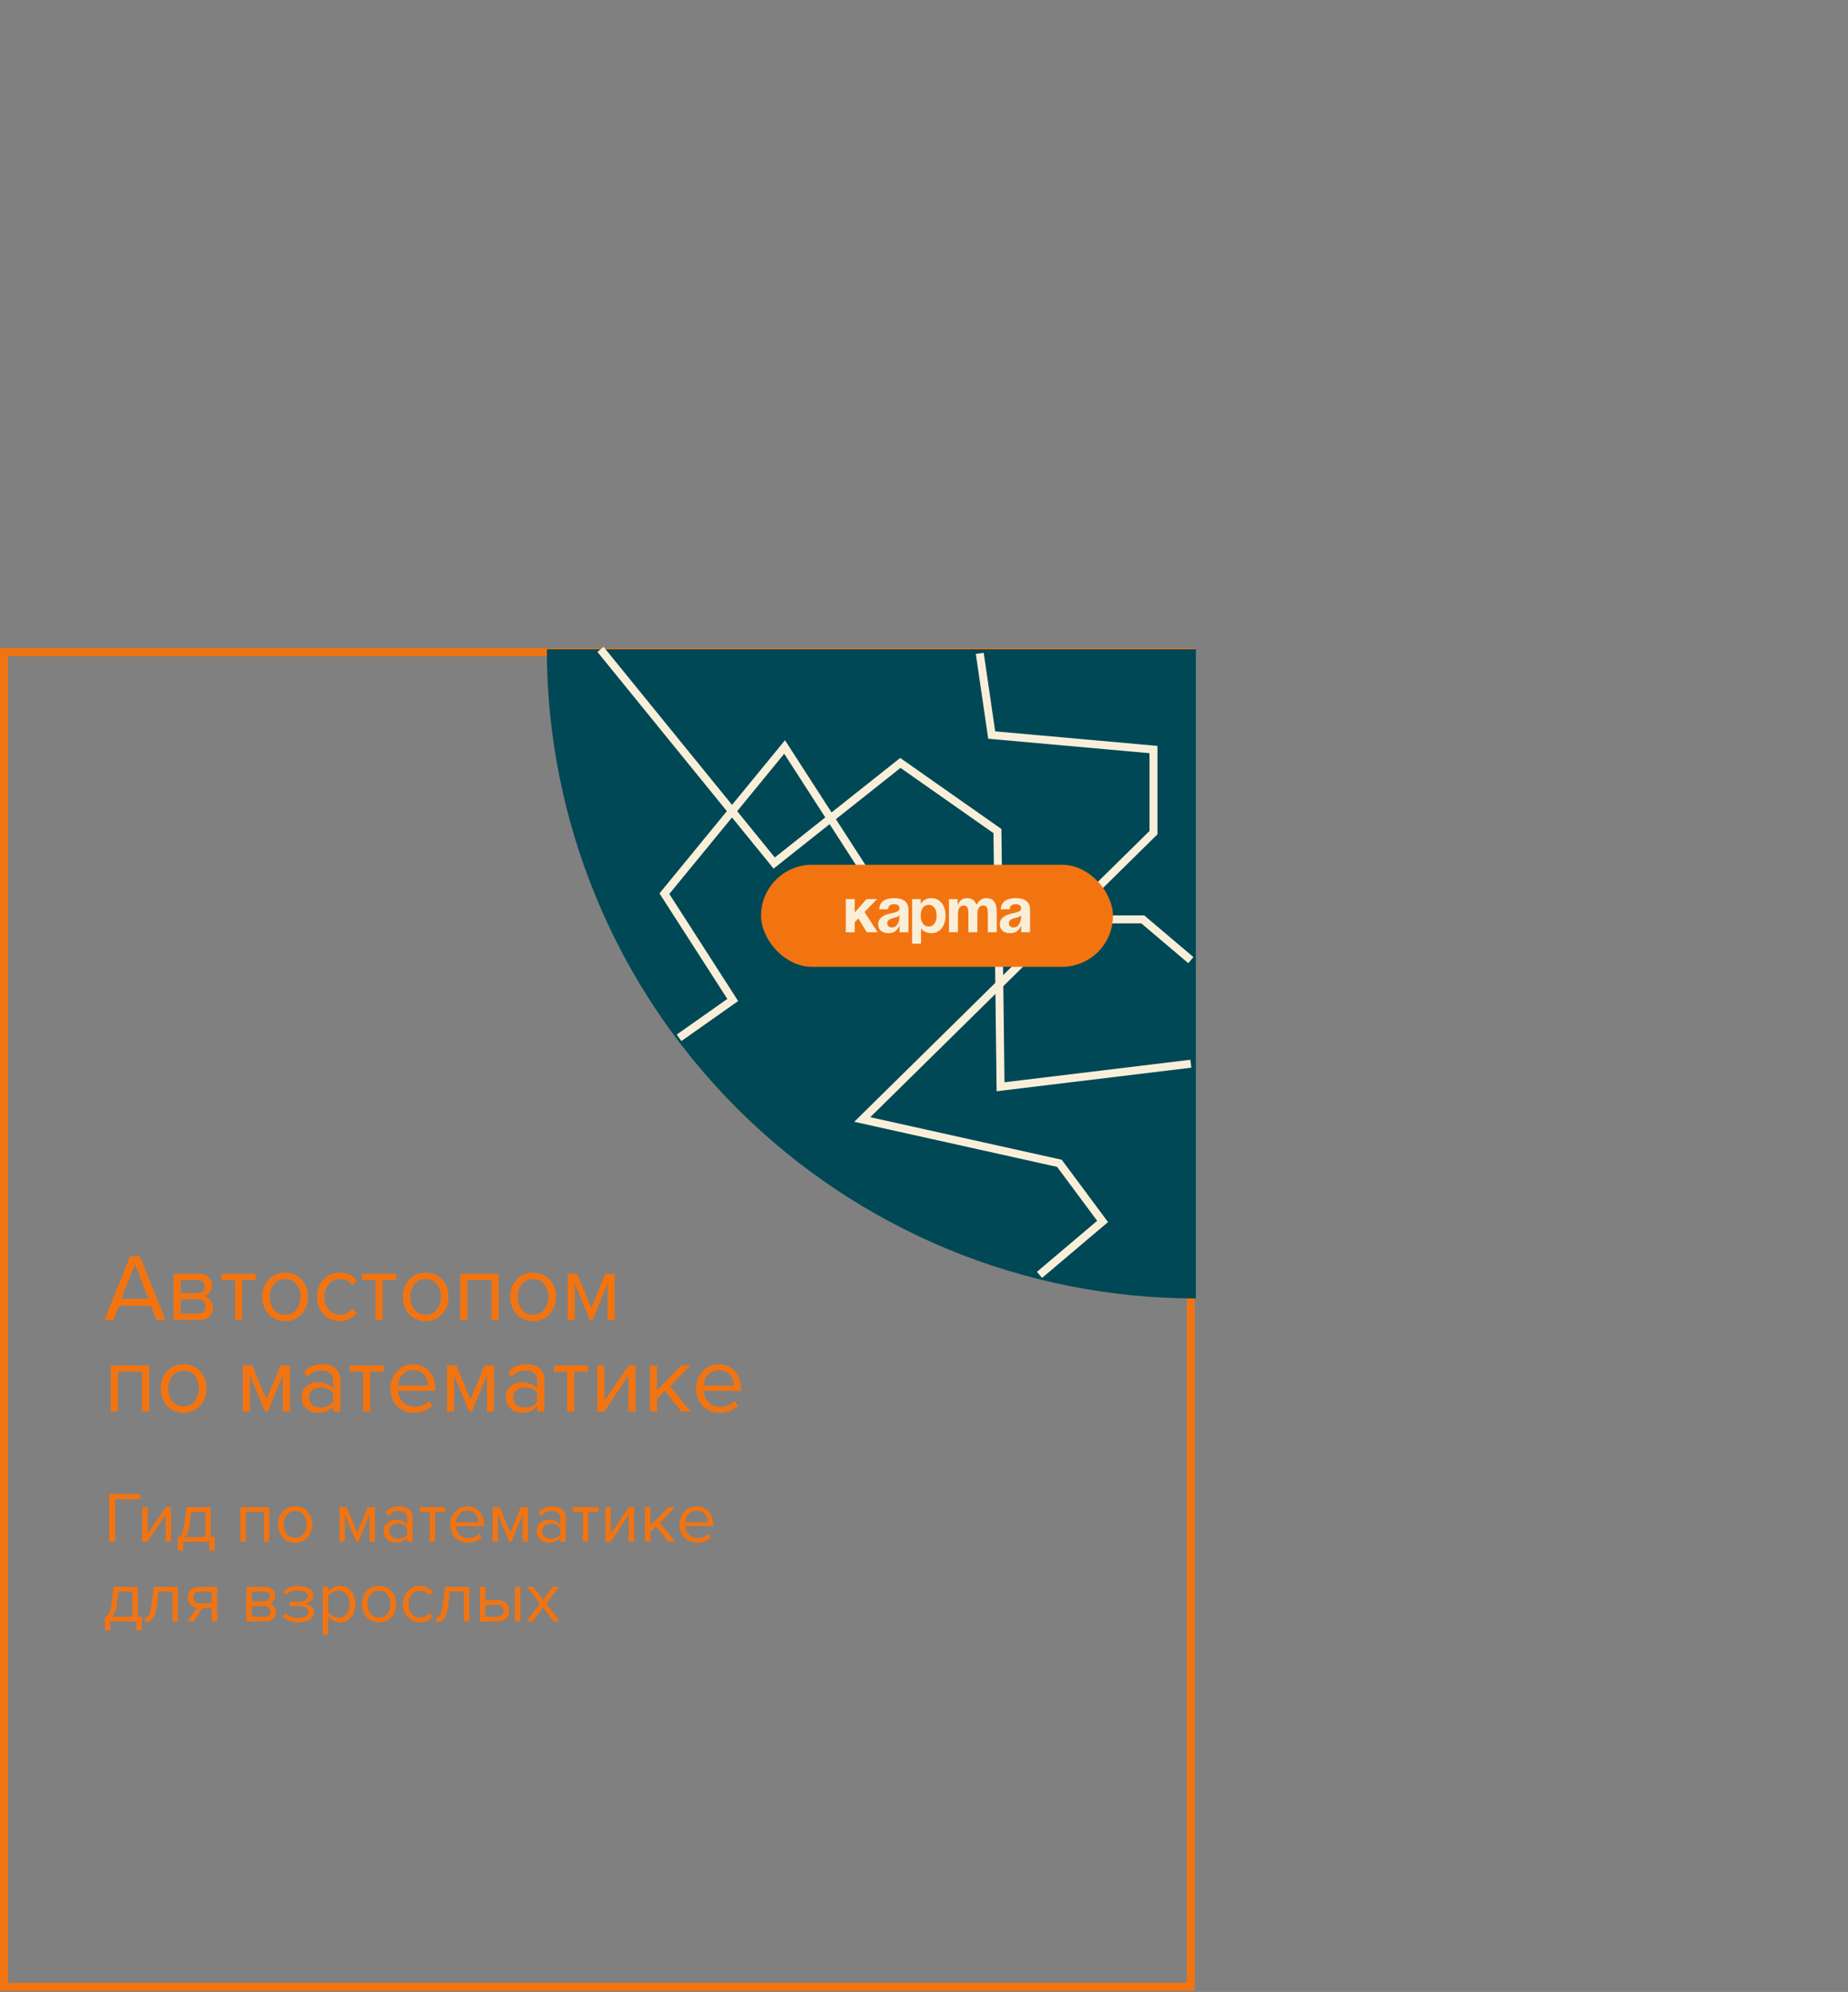<?xml version="1.0" encoding="UTF-8"?> <svg xmlns="http://www.w3.org/2000/svg" width="464" height="500" viewBox="0 0 464 500" fill="none"><rect x="0" y="0" width="464" height="500" fill="#808080" stroke="none"/> <path d="M41.576 331.321H39.296L37.88 327.769H29.912L28.496 331.321H26.216L32.648 315.313H35.12L41.576 331.321ZM37.28 325.993L33.896 317.377L30.488 325.993H37.28ZM50.101 331.321H43.597V319.729H49.981C50.989 319.729 51.781 320.001 52.357 320.545C52.949 321.089 53.245 321.809 53.245 322.705C53.245 323.361 53.061 323.929 52.693 324.409C52.341 324.873 51.901 325.185 51.373 325.345C51.965 325.489 52.461 325.833 52.861 326.377C53.277 326.921 53.485 327.521 53.485 328.177C53.485 329.121 53.181 329.881 52.573 330.457C51.981 331.033 51.157 331.321 50.101 331.321ZM49.741 329.737C50.317 329.737 50.773 329.577 51.109 329.257C51.445 328.937 51.613 328.505 51.613 327.961C51.613 327.465 51.445 327.041 51.109 326.689C50.773 326.337 50.317 326.161 49.741 326.161H45.397V329.737H49.741ZM49.669 324.577C50.213 324.577 50.637 324.433 50.941 324.145C51.245 323.841 51.397 323.449 51.397 322.969C51.397 322.457 51.245 322.057 50.941 321.769C50.637 321.465 50.213 321.313 49.669 321.313H45.397V324.577H49.669ZM60.798 331.321H58.998V321.313H55.638V319.729H64.182V321.313H60.798V331.321ZM75.758 329.857C74.718 331.025 73.334 331.609 71.606 331.609C69.878 331.609 68.486 331.025 67.43 329.857C66.39 328.689 65.87 327.241 65.87 325.513C65.87 323.785 66.39 322.345 67.43 321.193C68.486 320.025 69.878 319.441 71.606 319.441C73.334 319.441 74.718 320.025 75.758 321.193C76.814 322.345 77.342 323.785 77.342 325.513C77.342 327.241 76.814 328.689 75.758 329.857ZM68.774 328.705C69.478 329.569 70.422 330.001 71.606 330.001C72.79 330.001 73.726 329.569 74.414 328.705C75.102 327.825 75.446 326.761 75.446 325.513C75.446 324.265 75.102 323.209 74.414 322.345C73.726 321.481 72.79 321.049 71.606 321.049C70.422 321.049 69.478 321.489 68.774 322.369C68.086 323.233 67.742 324.281 67.742 325.513C67.742 326.761 68.086 327.825 68.774 328.705ZM85.389 331.609C83.677 331.609 82.285 331.033 81.213 329.881C80.141 328.713 79.605 327.257 79.605 325.513C79.605 323.769 80.141 322.321 81.213 321.169C82.285 320.017 83.677 319.441 85.389 319.441C87.181 319.441 88.597 320.113 89.637 321.457L88.437 322.561C87.701 321.553 86.717 321.049 85.485 321.049C84.269 321.049 83.293 321.465 82.557 322.297C81.837 323.129 81.477 324.201 81.477 325.513C81.477 326.825 81.837 327.905 82.557 328.753C83.293 329.585 84.269 330.001 85.485 330.001C86.701 330.001 87.685 329.497 88.437 328.489L89.637 329.593C88.597 330.937 87.181 331.609 85.389 331.609ZM96.071 331.321H94.271V321.313H90.911V319.729H99.455V321.313H96.071V331.321ZM111.032 329.857C109.992 331.025 108.608 331.609 106.88 331.609C105.152 331.609 103.76 331.025 102.704 329.857C101.664 328.689 101.144 327.241 101.144 325.513C101.144 323.785 101.664 322.345 102.704 321.193C103.76 320.025 105.152 319.441 106.88 319.441C108.608 319.441 109.992 320.025 111.032 321.193C112.088 322.345 112.616 323.785 112.616 325.513C112.616 327.241 112.088 328.689 111.032 329.857ZM104.048 328.705C104.752 329.569 105.696 330.001 106.88 330.001C108.064 330.001 109 329.569 109.688 328.705C110.376 327.825 110.72 326.761 110.72 325.513C110.72 324.265 110.376 323.209 109.688 322.345C109 321.481 108.064 321.049 106.88 321.049C105.696 321.049 104.752 321.489 104.048 322.369C103.36 323.233 103.016 324.281 103.016 325.513C103.016 326.761 103.36 327.825 104.048 328.705ZM125.198 331.321H123.398V321.313H117.35V331.321H115.55V319.729H125.198V331.321ZM138.008 329.857C136.968 331.025 135.584 331.609 133.856 331.609C132.128 331.609 130.736 331.025 129.68 329.857C128.64 328.689 128.12 327.241 128.12 325.513C128.12 323.785 128.64 322.345 129.68 321.193C130.736 320.025 132.128 319.441 133.856 319.441C135.584 319.441 136.968 320.025 138.008 321.193C139.064 322.345 139.592 323.785 139.592 325.513C139.592 327.241 139.064 328.689 138.008 329.857ZM131.024 328.705C131.728 329.569 132.672 330.001 133.856 330.001C135.04 330.001 135.976 329.569 136.664 328.705C137.352 327.825 137.696 326.761 137.696 325.513C137.696 324.265 137.352 323.209 136.664 322.345C135.976 321.481 135.04 321.049 133.856 321.049C132.672 321.049 131.728 321.489 131.024 322.369C130.336 323.233 129.992 324.281 129.992 325.513C129.992 326.761 130.336 327.825 131.024 328.705ZM154.359 331.321H152.559V322.225L148.791 331.321H148.119L144.327 322.225V331.321H142.527V319.729H144.903L148.455 328.321L151.959 319.729H154.359V331.321ZM37.448 354.321H35.648V344.313H29.6V354.321H27.8V342.729H37.448V354.321ZM50.258 352.857C49.218 354.025 47.834 354.609 46.106 354.609C44.378 354.609 42.986 354.025 41.93 352.857C40.89 351.689 40.37 350.241 40.37 348.513C40.37 346.785 40.89 345.345 41.93 344.193C42.986 343.025 44.378 342.441 46.106 342.441C47.834 342.441 49.218 343.025 50.258 344.193C51.314 345.345 51.842 346.785 51.842 348.513C51.842 350.241 51.314 351.689 50.258 352.857ZM43.274 351.705C43.978 352.569 44.922 353.001 46.106 353.001C47.29 353.001 48.226 352.569 48.914 351.705C49.602 350.825 49.946 349.761 49.946 348.513C49.946 347.265 49.602 346.209 48.914 345.345C48.226 344.481 47.29 344.049 46.106 344.049C44.922 344.049 43.978 344.489 43.274 345.369C42.586 346.233 42.242 347.281 42.242 348.513C42.242 349.761 42.586 350.825 43.274 351.705ZM72.796 354.321H70.996V345.225L67.228 354.321H66.556L62.764 345.225V354.321H60.964V342.729H63.34L66.892 351.321L70.396 342.729H72.796V354.321ZM85.434 354.321H83.634V353.001C82.658 354.073 81.378 354.609 79.794 354.609C78.722 354.609 77.778 354.265 76.962 353.577C76.146 352.889 75.738 351.953 75.738 350.769C75.738 349.553 76.138 348.617 76.938 347.961C77.754 347.289 78.706 346.953 79.794 346.953C81.442 346.953 82.722 347.481 83.634 348.537V346.449C83.634 345.681 83.362 345.081 82.818 344.649C82.274 344.217 81.57 344.001 80.706 344.001C79.346 344.001 78.162 344.537 77.154 345.609L76.314 344.361C77.546 343.081 79.09 342.441 80.946 342.441C82.274 342.441 83.354 342.761 84.186 343.401C85.018 344.041 85.434 345.025 85.434 346.353V354.321ZM80.442 353.313C81.882 353.313 82.946 352.833 83.634 351.873V349.689C82.946 348.729 81.882 348.249 80.442 348.249C79.61 348.249 78.922 348.489 78.378 348.969C77.85 349.433 77.586 350.041 77.586 350.793C77.586 351.529 77.85 352.137 78.378 352.617C78.922 353.081 79.61 353.313 80.442 353.313ZM92.954 354.321H91.154V344.313H87.794V342.729H96.338V344.313H92.954V354.321ZM103.93 354.609C102.202 354.609 100.786 354.049 99.682 352.929C98.578 351.793 98.026 350.321 98.026 348.513C98.026 346.817 98.57 345.385 99.658 344.217C100.746 343.033 102.106 342.441 103.738 342.441C105.45 342.441 106.802 343.033 107.794 344.217C108.802 345.385 109.306 346.865 109.306 348.657V349.113H99.922C100.002 350.249 100.418 351.201 101.17 351.969C101.922 352.737 102.898 353.121 104.098 353.121C105.538 353.121 106.73 352.633 107.674 351.657L108.538 352.833C107.354 354.017 105.818 354.609 103.93 354.609ZM107.53 347.793C107.514 346.801 107.178 345.913 106.522 345.129C105.866 344.329 104.93 343.929 103.714 343.929C102.562 343.929 101.65 344.321 100.978 345.105C100.322 345.889 99.97 346.785 99.922 347.793H107.53ZM124.054 354.321H122.254V345.225L118.486 354.321H117.814L114.022 345.225V354.321H112.222V342.729H114.598L118.15 351.321L121.654 342.729H124.054V354.321ZM136.692 354.321H134.892V353.001C133.916 354.073 132.636 354.609 131.052 354.609C129.98 354.609 129.036 354.265 128.22 353.577C127.404 352.889 126.996 351.953 126.996 350.769C126.996 349.553 127.396 348.617 128.196 347.961C129.012 347.289 129.964 346.953 131.052 346.953C132.7 346.953 133.98 347.481 134.892 348.537V346.449C134.892 345.681 134.62 345.081 134.076 344.649C133.532 344.217 132.828 344.001 131.964 344.001C130.604 344.001 129.42 344.537 128.412 345.609L127.572 344.361C128.804 343.081 130.348 342.441 132.204 342.441C133.532 342.441 134.612 342.761 135.444 343.401C136.276 344.041 136.692 345.025 136.692 346.353V354.321ZM131.7 353.313C133.14 353.313 134.204 352.833 134.892 351.873V349.689C134.204 348.729 133.14 348.249 131.7 348.249C130.868 348.249 130.18 348.489 129.636 348.969C129.108 349.433 128.844 350.041 128.844 350.793C128.844 351.529 129.108 352.137 129.636 352.617C130.18 353.081 130.868 353.313 131.7 353.313ZM144.212 354.321H142.412V344.313H139.052V342.729H147.596V344.313H144.212V354.321ZM151.684 354.321H149.956V342.729H151.756V351.585L157.828 342.729H159.604V354.321H157.804V345.297L151.684 354.321ZM173.398 354.321H171.094L166.918 349.113L164.998 351.009V354.321H163.198V342.729H164.998V348.897L171.094 342.729H173.374L168.238 347.985L173.398 354.321ZM180.688 354.609C178.96 354.609 177.544 354.049 176.44 352.929C175.336 351.793 174.784 350.321 174.784 348.513C174.784 346.817 175.328 345.385 176.416 344.217C177.504 343.033 178.864 342.441 180.496 342.441C182.208 342.441 183.56 343.033 184.552 344.217C185.56 345.385 186.064 346.865 186.064 348.657V349.113H176.68C176.76 350.249 177.176 351.201 177.928 351.969C178.68 352.737 179.656 353.121 180.856 353.121C182.296 353.121 183.488 352.633 184.432 351.657L185.296 352.833C184.112 354.017 182.576 354.609 180.688 354.609ZM184.288 347.793C184.272 346.801 183.936 345.913 183.28 345.129C182.624 344.329 181.688 343.929 180.472 343.929C179.32 343.929 178.408 344.321 177.736 345.105C177.08 345.889 176.728 346.785 176.68 347.793H184.288Z" fill="#F27411"></path> <path d="M28.898 387H27.404V374.994H35.27V376.326H28.898V387ZM37.013 387H35.717V378.306H37.067V384.948L41.621 378.306H42.953V387H41.603V380.232L37.013 387ZM44.623 389.214V385.884C45.067 385.8 45.415 385.536 45.667 385.092C45.919 384.636 46.123 383.802 46.279 382.59L46.837 378.306H52.885V385.812H53.893V389.214H52.543V387H45.973V389.214H44.623ZM48.025 379.494L47.629 382.752C47.425 384.276 47.005 385.296 46.369 385.812H51.535V379.494H48.025ZM67.615 387H66.265V379.494H61.729V387H60.379V378.306H67.615V387ZM77.223 385.902C76.443 386.778 75.405 387.216 74.109 387.216C72.813 387.216 71.769 386.778 70.977 385.902C70.197 385.026 69.807 383.94 69.807 382.644C69.807 381.348 70.197 380.268 70.977 379.404C71.769 378.528 72.813 378.09 74.109 378.09C75.405 378.09 76.443 378.528 77.223 379.404C78.015 380.268 78.411 381.348 78.411 382.644C78.411 383.94 78.015 385.026 77.223 385.902ZM71.985 385.038C72.513 385.686 73.221 386.01 74.109 386.01C74.997 386.01 75.699 385.686 76.215 385.038C76.731 384.378 76.989 383.58 76.989 382.644C76.989 381.708 76.731 380.916 76.215 380.268C75.699 379.62 74.997 379.296 74.109 379.296C73.221 379.296 72.513 379.626 71.985 380.286C71.469 380.934 71.211 381.72 71.211 382.644C71.211 383.58 71.469 384.378 71.985 385.038ZM94.126 387H92.776V380.178L89.95 387H89.446L86.602 380.178V387H85.252V378.306H87.034L89.698 384.75L92.326 378.306H94.126V387ZM103.605 387H102.255V386.01C101.523 386.814 100.563 387.216 99.375 387.216C98.571 387.216 97.863 386.958 97.251 386.442C96.639 385.926 96.333 385.224 96.333 384.336C96.333 383.424 96.633 382.722 97.233 382.23C97.845 381.726 98.559 381.474 99.375 381.474C100.611 381.474 101.571 381.87 102.255 382.662V381.096C102.255 380.52 102.051 380.07 101.643 379.746C101.235 379.422 100.707 379.26 100.059 379.26C99.039 379.26 98.151 379.662 97.395 380.466L96.765 379.53C97.689 378.57 98.847 378.09 100.239 378.09C101.235 378.09 102.045 378.33 102.669 378.81C103.293 379.29 103.605 380.028 103.605 381.024V387ZM99.861 386.244C100.941 386.244 101.739 385.884 102.255 385.164V383.526C101.739 382.806 100.941 382.446 99.861 382.446C99.237 382.446 98.721 382.626 98.313 382.986C97.917 383.334 97.719 383.79 97.719 384.354C97.719 384.906 97.917 385.362 98.313 385.722C98.721 386.07 99.237 386.244 99.861 386.244ZM109.245 387H107.895V379.494H105.375V378.306H111.783V379.494H109.245V387ZM117.477 387.216C116.181 387.216 115.119 386.796 114.291 385.956C113.463 385.104 113.049 384 113.049 382.644C113.049 381.372 113.457 380.298 114.273 379.422C115.089 378.534 116.109 378.09 117.333 378.09C118.617 378.09 119.631 378.534 120.375 379.422C121.131 380.298 121.509 381.408 121.509 382.752V383.094H114.471C114.531 383.946 114.843 384.66 115.407 385.236C115.971 385.812 116.703 386.1 117.603 386.1C118.683 386.1 119.577 385.734 120.285 385.002L120.933 385.884C120.045 386.772 118.893 387.216 117.477 387.216ZM120.177 382.104C120.165 381.36 119.913 380.694 119.421 380.106C118.929 379.506 118.227 379.206 117.315 379.206C116.451 379.206 115.767 379.5 115.263 380.088C114.771 380.676 114.507 381.348 114.471 382.104H120.177ZM132.57 387H131.22V380.178L128.394 387H127.89L125.046 380.178V387H123.696V378.306H125.478L128.142 384.75L130.77 378.306H132.57V387ZM142.048 387H140.698V386.01C139.966 386.814 139.006 387.216 137.818 387.216C137.014 387.216 136.306 386.958 135.694 386.442C135.082 385.926 134.776 385.224 134.776 384.336C134.776 383.424 135.076 382.722 135.676 382.23C136.288 381.726 137.002 381.474 137.818 381.474C139.054 381.474 140.014 381.87 140.698 382.662V381.096C140.698 380.52 140.494 380.07 140.086 379.746C139.678 379.422 139.15 379.26 138.502 379.26C137.482 379.26 136.594 379.662 135.838 380.466L135.208 379.53C136.132 378.57 137.29 378.09 138.682 378.09C139.678 378.09 140.488 378.33 141.112 378.81C141.736 379.29 142.048 380.028 142.048 381.024V387ZM138.304 386.244C139.384 386.244 140.182 385.884 140.698 385.164V383.526C140.182 382.806 139.384 382.446 138.304 382.446C137.68 382.446 137.164 382.626 136.756 382.986C136.36 383.334 136.162 383.79 136.162 384.354C136.162 384.906 136.36 385.362 136.756 385.722C137.164 386.07 137.68 386.244 138.304 386.244ZM147.688 387H146.338V379.494H143.818V378.306H150.226V379.494H147.688V387ZM153.292 387H151.996V378.306H153.346V384.948L157.9 378.306H159.232V387H157.882V380.232L153.292 387ZM169.578 387H167.85L164.718 383.094L163.278 384.516V387H161.928V378.306H163.278V382.932L167.85 378.306H169.56L165.708 382.248L169.578 387ZM175.045 387.216C173.749 387.216 172.687 386.796 171.859 385.956C171.031 385.104 170.617 384 170.617 382.644C170.617 381.372 171.025 380.298 171.841 379.422C172.657 378.534 173.677 378.09 174.901 378.09C176.185 378.09 177.199 378.534 177.943 379.422C178.699 380.298 179.077 381.408 179.077 382.752V383.094H172.039C172.099 383.946 172.411 384.66 172.975 385.236C173.539 385.812 174.271 386.1 175.171 386.1C176.251 386.1 177.145 385.734 177.853 385.002L178.501 385.884C177.613 386.772 176.461 387.216 175.045 387.216ZM177.745 382.104C177.733 381.36 177.481 380.694 176.989 380.106C176.497 379.506 175.795 379.206 174.883 379.206C174.019 379.206 173.335 379.5 172.831 380.088C172.339 380.676 172.075 381.348 172.039 382.104H177.745ZM26.324 409.214V405.884C26.768 405.8 27.116 405.536 27.368 405.092C27.62 404.636 27.824 403.802 27.98 402.59L28.538 398.306H34.586V405.812H35.594V409.214H34.244V407H27.674V409.214H26.324ZM29.726 399.494L29.33 402.752C29.126 404.276 28.706 405.296 28.07 405.812H33.236V399.494H29.726ZM36.414 407.216V406.1C36.822 406.1 37.158 405.83 37.422 405.29C37.686 404.75 37.902 403.85 38.07 402.59L38.628 398.306H44.676V407H43.326V399.494H39.816L39.42 402.752C39.228 404.348 38.892 405.494 38.412 406.19C37.932 406.874 37.266 407.216 36.414 407.216ZM48.667 407H47.084L49.406 403.58C48.745 403.496 48.206 403.22 47.785 402.752C47.377 402.284 47.173 401.69 47.173 400.97C47.173 400.202 47.419 399.566 47.911 399.062C48.404 398.558 49.075 398.306 49.928 398.306H54.517V407H53.167V403.634H50.791L48.667 407ZM50.072 402.446H53.167V399.494H50.072C49.603 399.494 49.231 399.632 48.956 399.908C48.691 400.172 48.559 400.526 48.559 400.97C48.559 401.414 48.691 401.774 48.956 402.05C49.219 402.314 49.592 402.446 50.072 402.446ZM66.734 407H61.856V398.306H66.644C67.4 398.306 67.994 398.51 68.426 398.918C68.87 399.326 69.092 399.866 69.092 400.538C69.092 401.03 68.954 401.456 68.678 401.816C68.414 402.164 68.084 402.398 67.688 402.518C68.132 402.626 68.504 402.884 68.804 403.292C69.116 403.7 69.272 404.15 69.272 404.642C69.272 405.35 69.044 405.92 68.588 406.352C68.144 406.784 67.526 407 66.734 407ZM66.464 405.812C66.896 405.812 67.238 405.692 67.49 405.452C67.742 405.212 67.868 404.888 67.868 404.48C67.868 404.108 67.742 403.79 67.49 403.526C67.238 403.262 66.896 403.13 66.464 403.13H63.206V405.812H66.464ZM66.41 401.942C66.818 401.942 67.136 401.834 67.364 401.618C67.592 401.39 67.706 401.096 67.706 400.736C67.706 400.352 67.592 400.052 67.364 399.836C67.136 399.608 66.818 399.494 66.41 399.494H63.206V401.942H66.41ZM74.901 407.216C73.233 407.216 71.925 406.742 70.977 405.794L71.643 404.93C72.459 405.71 73.545 406.1 74.901 406.1C75.681 406.1 76.299 405.962 76.755 405.686C77.223 405.41 77.457 405.044 77.457 404.588C77.457 403.628 76.545 403.148 74.721 403.148H72.777V402.05H74.721C75.477 402.05 76.095 401.93 76.575 401.69C77.055 401.438 77.295 401.072 77.295 400.592C77.295 400.184 77.055 399.854 76.575 399.602C76.095 399.338 75.489 399.206 74.757 399.206C73.545 399.206 72.573 399.578 71.841 400.322L71.139 399.494C72.039 398.57 73.227 398.108 74.703 398.108C75.891 398.096 76.851 398.3 77.583 398.72C78.327 399.128 78.699 399.698 78.699 400.43C78.699 401.03 78.453 401.516 77.961 401.888C77.481 402.26 76.947 402.482 76.359 402.554C76.971 402.602 77.541 402.806 78.069 403.166C78.609 403.526 78.879 404.03 78.879 404.678C78.879 405.422 78.519 406.034 77.799 406.514C77.091 406.982 76.125 407.216 74.901 407.216ZM85.353 407.216C84.129 407.216 83.151 406.706 82.419 405.686V410.312H81.069V398.306H82.419V399.602C82.743 399.146 83.163 398.78 83.679 398.504C84.195 398.228 84.753 398.09 85.353 398.09C86.505 398.09 87.435 398.504 88.143 399.332C88.863 400.148 89.223 401.252 89.223 402.644C89.223 404.036 88.863 405.146 88.143 405.974C87.435 406.802 86.505 407.216 85.353 407.216ZM85.011 406.01C85.863 406.01 86.541 405.698 87.045 405.074C87.549 404.438 87.801 403.628 87.801 402.644C87.801 401.66 87.549 400.856 87.045 400.232C86.541 399.608 85.863 399.296 85.011 399.296C84.495 399.296 83.991 399.434 83.499 399.71C83.019 399.974 82.659 400.298 82.419 400.682V404.606C82.659 405.002 83.019 405.338 83.499 405.614C83.991 405.878 84.495 406.01 85.011 406.01ZM98.281 405.902C97.501 406.778 96.463 407.216 95.168 407.216C93.871 407.216 92.828 406.778 92.035 405.902C91.255 405.026 90.865 403.94 90.865 402.644C90.865 401.348 91.255 400.268 92.035 399.404C92.828 398.528 93.871 398.09 95.168 398.09C96.463 398.09 97.501 398.528 98.281 399.404C99.073 400.268 99.469 401.348 99.469 402.644C99.469 403.94 99.073 405.026 98.281 405.902ZM93.043 405.038C93.572 405.686 94.279 406.01 95.168 406.01C96.055 406.01 96.757 405.686 97.273 405.038C97.79 404.378 98.047 403.58 98.047 402.644C98.047 401.708 97.79 400.916 97.273 400.268C96.757 399.62 96.055 399.296 95.168 399.296C94.279 399.296 93.572 399.626 93.043 400.286C92.528 400.934 92.269 401.72 92.269 402.644C92.269 403.58 92.528 404.378 93.043 405.038ZM105.504 407.216C104.22 407.216 103.176 406.784 102.372 405.92C101.568 405.044 101.166 403.952 101.166 402.644C101.166 401.336 101.568 400.25 102.372 399.386C103.176 398.522 104.22 398.09 105.504 398.09C106.848 398.09 107.91 398.594 108.69 399.602L107.79 400.43C107.238 399.674 106.5 399.296 105.576 399.296C104.664 399.296 103.932 399.608 103.38 400.232C102.84 400.856 102.57 401.66 102.57 402.644C102.57 403.628 102.84 404.438 103.38 405.074C103.932 405.698 104.664 406.01 105.576 406.01C106.488 406.01 107.226 405.632 107.79 404.876L108.69 405.704C107.91 406.712 106.848 407.216 105.504 407.216ZM109.556 407.216V406.1C109.964 406.1 110.3 405.83 110.564 405.29C110.828 404.75 111.044 403.85 111.212 402.59L111.77 398.306H117.818V407H116.468V399.494H112.958L112.562 402.752C112.37 404.348 112.034 405.494 111.554 406.19C111.074 406.874 110.408 407.216 109.556 407.216ZM120.514 398.306H121.864V401.672H125.122C125.986 401.672 126.658 401.93 127.138 402.446C127.618 402.95 127.858 403.58 127.858 404.336C127.858 405.092 127.612 405.728 127.12 406.244C126.64 406.748 125.974 407 125.122 407H120.514V398.306ZM124.978 402.86H121.864V405.812H124.978C125.458 405.812 125.824 405.68 126.076 405.416C126.34 405.14 126.472 404.78 126.472 404.336C126.472 403.892 126.34 403.538 126.076 403.274C125.824 402.998 125.458 402.86 124.978 402.86ZM130.63 407H129.28V398.306H130.63V407ZM140.529 407H138.963L136.353 403.436L133.743 407H132.195L135.525 402.536L132.375 398.306H133.941L136.353 401.618L138.765 398.306H140.331L137.181 402.536L140.529 407Z" fill="#F27411"></path> <rect x="1" y="163.688" width="298" height="335" stroke="#F27411" stroke-width="2"></rect> <path d="M137.3 162.96C137.3 184.36 141.515 205.551 149.704 225.322C157.894 245.093 169.897 263.058 185.029 278.19C200.162 293.322 218.126 305.326 237.897 313.515C257.669 321.705 278.859 325.92 300.26 325.92V162.96L137.3 162.96Z" fill="#004856"></path> <path d="M150.775 163L194.384 216.631L226.066 191.499L250.442 208.606L251.22 272.785L299 267" stroke="#F9EFD9" stroke-width="2"></path> <path d="M170.5 260.5L183.978 251.005L166.819 224.315L196.999 187.5L226.999 234L234.399 224.315C234.399 224.315 244.205 234.005 253.999 230.776L286.932 230.776C286.932 230.776 286.932 230.776 299 241" stroke="#F9EFD9" stroke-width="2"></path> <path d="M246 164L249 184.5L289.621 188.142L289.621 209L216.5 281L266 292C266 292 266 292 276.843 306.593L261 320" stroke="#F9EFD9" stroke-width="2"></path> <rect x="191.086" y="217.067" width="88.363" height="25.613" rx="12.806" fill="#F27411"></rect> <path d="M212.371 234H214.611V231.472L215.523 230.528L217.635 234H220.371L217.075 228.928L220.211 225.68H217.571L214.611 229.04V225.68H212.371V234ZM222.975 228.24C223.007 227.344 223.535 226.96 224.495 226.96C225.375 226.96 225.855 227.344 225.855 228C225.855 228.928 224.543 229.04 223.151 229.392C221.775 229.744 220.495 230.448 220.495 232C220.495 233.536 221.615 234.24 223.135 234.24C225.263 234.24 225.775 232.4 225.775 232.4H225.855V234H228.095V228.32C228.095 226.16 226.495 225.44 224.495 225.44C222.575 225.44 220.863 226.112 220.735 228.24H222.975ZM225.855 229.808C225.855 231.04 225.455 232.8 223.935 232.8C223.215 232.8 222.767 232.4 222.767 231.76C222.767 231.024 223.375 230.656 224.095 230.48C224.735 230.32 225.487 230.144 225.855 229.808ZM229.017 236.88H231.257V233.12H231.337C231.337 233.12 232.057 234.24 233.817 234.24C236.217 234.24 237.417 232.16 237.417 229.84C237.417 227.52 236.217 225.44 233.817 225.44C231.977 225.44 231.257 226.8 231.257 226.8H231.177V225.68H229.017V236.88ZM231.177 229.84C231.177 228.336 231.817 227.12 233.177 227.12C234.537 227.12 235.177 228.336 235.177 229.84C235.177 231.344 234.537 232.56 233.177 232.56C231.817 232.56 231.177 231.344 231.177 229.84ZM243.15 234H245.39V229.68C245.39 228 245.902 227.28 246.862 227.28C247.742 227.28 248.03 227.92 248.03 229.36V234H250.27V228.88C250.27 226.96 249.71 225.44 247.63 225.44C245.95 225.44 245.23 227.04 245.23 227.04H245.15L245.134 227.056C244.814 226.08 244.094 225.44 242.75 225.44C241.07 225.44 240.51 227.04 240.51 227.04H240.43V225.68H238.27V234H240.51V229.68C240.51 228 241.022 227.28 241.982 227.28C242.862 227.28 243.15 227.92 243.15 229.36V234ZM253.515 228.24C253.547 227.344 254.075 226.96 255.035 226.96C255.915 226.96 256.395 227.344 256.395 228C256.395 228.928 255.083 229.04 253.691 229.392C252.315 229.744 251.035 230.448 251.035 232C251.035 233.536 252.155 234.24 253.675 234.24C255.803 234.24 256.315 232.4 256.315 232.4H256.395V234H258.635V228.32C258.635 226.16 257.035 225.44 255.035 225.44C253.115 225.44 251.403 226.112 251.275 228.24H253.515ZM256.395 229.808C256.395 231.04 255.995 232.8 254.475 232.8C253.755 232.8 253.307 232.4 253.307 231.76C253.307 231.024 253.915 230.656 254.635 230.48C255.275 230.32 256.027 230.144 256.395 229.808Z" fill="#F9EFD9"></path> </svg> 